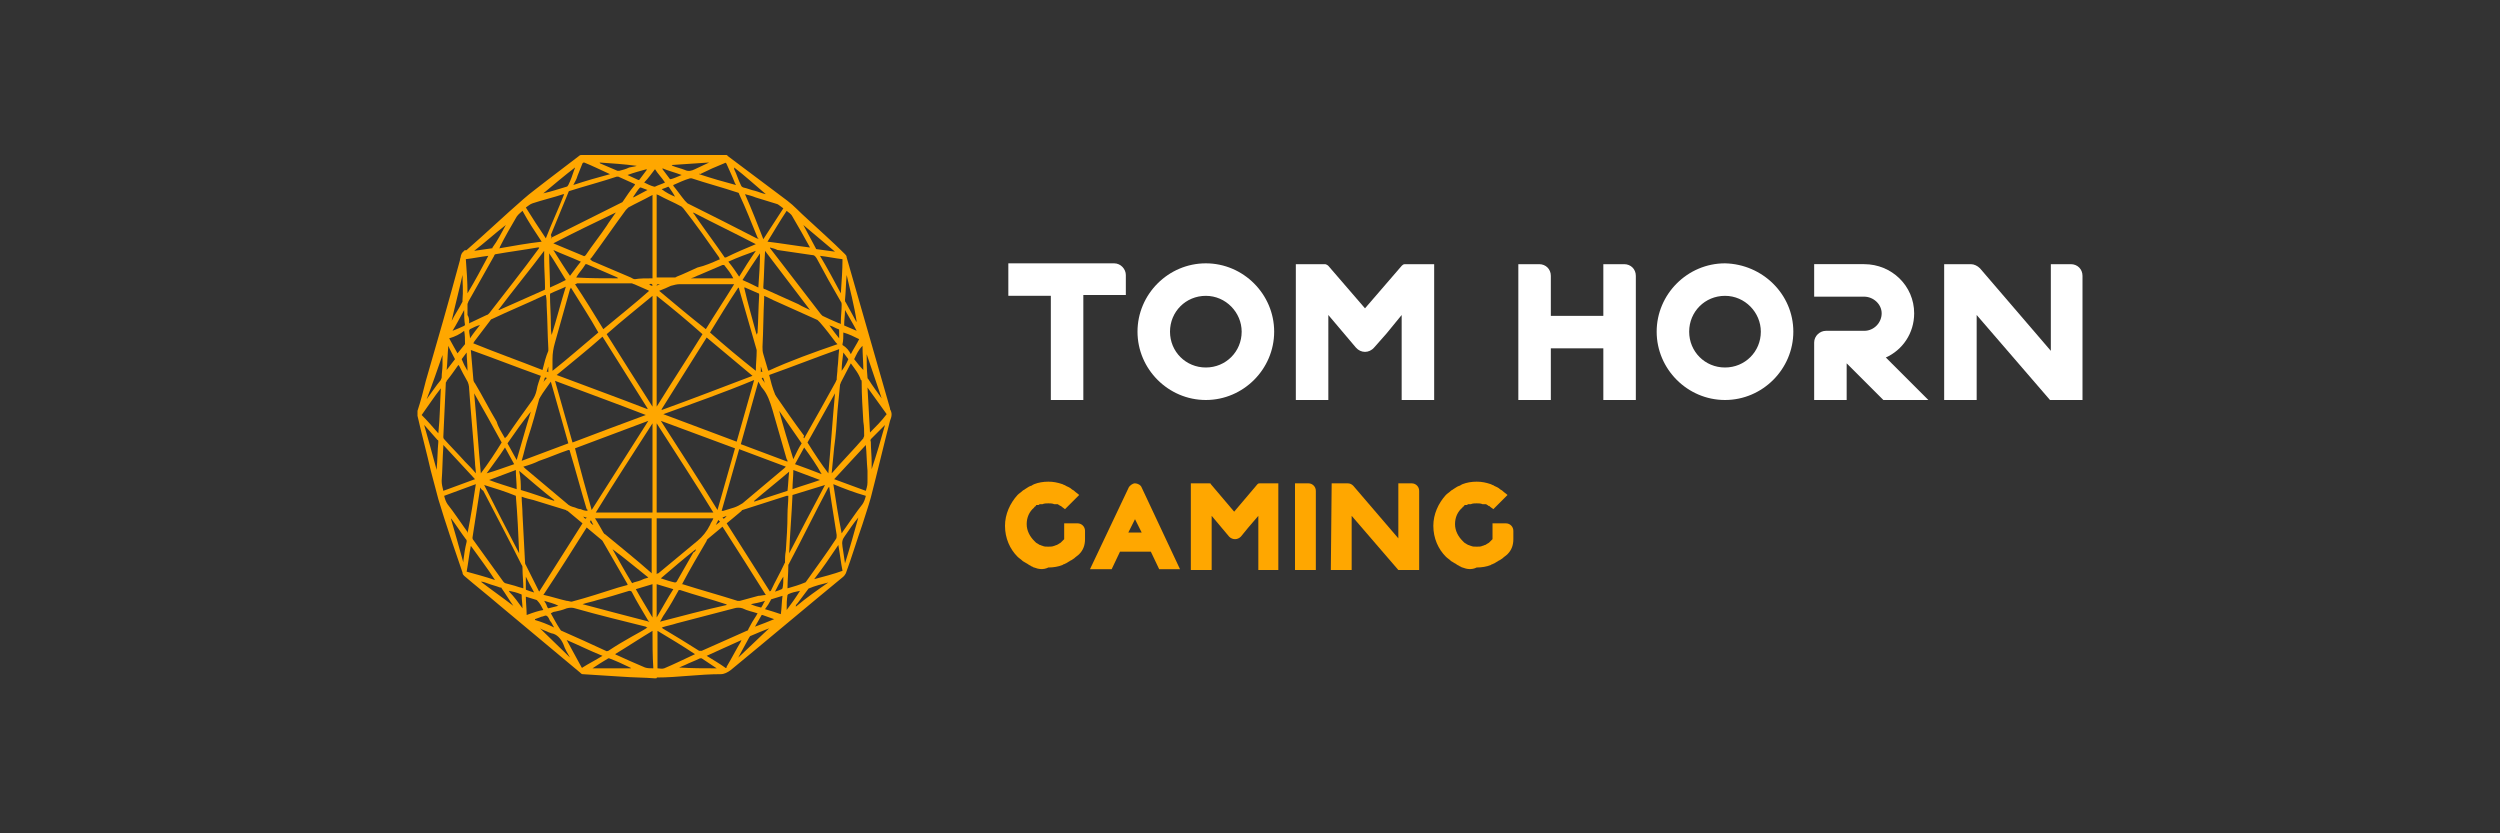 <?xml version="1.0" encoding="utf-8"?>
<!-- Generator: Adobe Illustrator 26.0.1, SVG Export Plug-In . SVG Version: 6.00 Build 0)  -->
<svg version="1.1"
	 id="svg2" sodipodi:docname="Deposit-Logo-Master-File_[D]Tom Horn-A-light-01.eps" xmlns:cc="http://creativecommons.org/ns#" xmlns:dc="http://purl.org/dc/elements/1.1/" xmlns:inkscape="http://www.inkscape.org/namespaces/inkscape" xmlns:rdf="http://www.w3.org/1999/02/22-rdf-syntax-ns#" xmlns:sodipodi="http://sodipodi.sourceforge.net/DTD/sodipodi-0.dtd" xmlns:svg="http://www.w3.org/2000/svg"
	 xmlns="http://www.w3.org/2000/svg" xmlns:xlink="http://www.w3.org/1999/xlink" x="0px" y="0px" viewBox="0 0 300 100"
	 style="enable-background:new 0 0 300 100;" xml:space="preserve">
<rect x="0" y="0" width="300" height="100" fill="#333333" stroke="none"/>
<style type="text/css">
	.st0{fill:#28272A;}
	.st1{fill:#B1B1B0;}
	.st2{fill:#232121;}
	.st3{fill:#FFA700;}
	.st4{fill:#FFFFFF;}
	.st5{fill:#17171B;}
	.st6{fill:#C7C7C7;}
	.st7{fill:#586A6C;}
	.st8{fill:#4C4C4C;}
</style>
<g>
</g>
<g>
	<path class="st3" d="M78.6,81.4c-1.3-0.1-2.7-0.1-4-0.2c-1.6-0.1-3.1-0.2-4.7-0.3c-0.1,0-0.2-0.1-0.3-0.2c-3.2-2.7-6.5-5.4-9.7-8.1
		c-1.4-1.2-2.8-2.3-4.2-3.5c-0.1-0.1-0.2-0.2-0.2-0.4c-1-2.9-2-5.8-2.9-8.8c-0.3-1.1-0.6-2.3-0.9-3.4c-0.5-2.2-1.1-4.4-1.6-6.6
		c0-0.2,0-0.4,0-0.6c0.4-1.2,0.7-2.4,1-3.6c1.4-4.8,2.8-9.7,4.1-14.5c0-0.2,0.1-0.3,0.1-0.5c0.1-0.4,0.3-0.5,0.5-0.7
		C55.9,30.1,56,30,56,30c2.3-2,4.5-4.1,6.8-6.1c0.9-0.8,1.9-1.5,2.9-2.3c1.3-1,2.5-1.9,3.8-2.9c0.1-0.1,0.2-0.1,0.3-0.1
		c5.8,0,11.5,0,17.3,0c0.1,0,0.2,0,0.2,0.1c2.4,1.8,4.8,3.6,7.2,5.4c0.8,0.6,1.5,1.4,2.3,2.1c1.5,1.4,3.1,2.8,4.6,4.3
		c0.1,0.1,0.2,0.2,0.2,0.4c1.7,6,3.5,12.1,5.2,18.1c0,0,0,0,0,0.1c0.3,0.5,0.2,0.9,0,1.4c-0.8,3.1-1.5,6.1-2.3,9.2
		c-0.3,1.1-0.7,2.2-1,3.2c-0.7,2-1.3,4-2,5.9c-0.1,0.2-0.2,0.3-0.3,0.4c-4.5,3.7-9,7.5-13.5,11.2c-0.4,0.3-0.8,0.5-1.2,0.5
		c-1.3,0-2.6,0.1-3.9,0.2c-1.3,0.1-2.5,0.2-3.8,0.2C78.9,81.4,78.7,81.4,78.6,81.4C78.6,81.4,78.6,81.4,78.6,81.4z M87.2,62.8
		c1.7,2.7,3.5,5.5,5.2,8.2c0,0,0-0.1,0.1-0.1c0.5-1.1,1.1-2.1,1.6-3.2c0-0.1,0.1-0.1,0.1-0.2c0-0.5,0-0.9,0.1-1.4
		c0.1-1.5,0.2-2.9,0.2-4.4c0-0.7,0.1-1.4,0.1-2.2c-0.1,0-0.1,0-0.2,0c-1.8,0.6-3.5,1.1-5.3,1.7c0,0-0.1,0-0.1,0.1
		C88.3,61.9,87.8,62.3,87.2,62.8z M62.6,59.6c0,0.7,0.1,1.4,0.1,2.1c0.1,1.9,0.2,3.8,0.3,5.7c0,0.1,0,0.3,0.1,0.4c0.5,1,1,2,1.5,3
		c0,0.1,0.1,0.1,0.1,0.2c1.7-2.7,3.5-5.5,5.2-8.2c-0.6-0.5-1.2-1-1.8-1.5c0,0-0.1,0-0.2-0.1c-1.3-0.4-2.6-0.8-3.9-1.2
		C63.6,59.9,63.1,59.8,62.6,59.6z M60.6,52.6c0.1-0.1,0.1-0.2,0.2-0.2c1-1.5,2.1-3,3.1-4.4c0.2-0.3,0.4-0.7,0.5-1.2
		c0.1-0.6,0.3-1.1,0.5-1.7c-2.8-1-5.6-2.1-8.4-3.1c0.1,1.2,0.2,2.4,0.3,3.5c0,0.2,0.1,0.4,0.2,0.5c0.9,1.5,1.7,3.1,2.6,4.6
		C59.8,51.3,60.2,51.9,60.6,52.6z M96.5,52.6C96.5,52.6,96.5,52.5,96.5,52.6c1.3-2.3,2.6-4.6,3.8-6.8c0-0.1,0.1-0.2,0.1-0.2
		c0-0.5,0.1-0.9,0.1-1.4c0.1-0.7,0.1-1.5,0.2-2.3c-2.8,1-5.6,2.1-8.4,3.1c0.2,0.8,0.4,1.6,0.7,2.3c0,0.1,0.1,0.1,0.1,0.2
		c1.1,1.6,2.2,3.2,3.4,4.8C96.4,52.5,96.4,52.5,96.5,52.6z M91.9,71.4c-1.7-2.7-3.4-5.4-5.2-8.2c-0.6,0.5-1.2,1-1.8,1.5
		c0,0-0.1,0.1-0.1,0.2c-1,1.7-2,3.4-2.9,5.1c0,0,0,0.1-0.1,0.1c0.1,0,0.1,0,0.1,0c2.2,0.7,4.4,1.3,6.6,2c0.1,0,0.2,0,0.3,0
		c0.7-0.2,1.5-0.4,2.2-0.6C91.3,71.5,91.6,71.4,91.9,71.4z M75.3,70.2c0-0.1,0-0.1,0-0.1c-1-1.7-2-3.5-3-5.2c0,0-0.1-0.1-0.1-0.1
		c-0.6-0.5-1.2-1-1.8-1.5c-1.7,2.7-3.4,5.4-5.2,8.1c0.1,0,0.1,0,0.1,0c0.9,0.2,1.8,0.5,2.7,0.7c0.2,0,0.4,0.1,0.6,0.1
		c1.9-0.5,3.7-1.1,5.6-1.7C74.6,70.4,74.9,70.3,75.3,70.2z M86.4,31.1c-0.1-0.1-0.1-0.1-0.1-0.2c-1.4-2-2.8-4-4.3-5.9
		c-0.1-0.1-0.1-0.1-0.2-0.2c-0.9-0.5-1.9-0.9-2.8-1.4c0,0-0.1,0-0.2-0.1c0,3.4,0,6.7,0,10c0.1,0,0.1,0,0.2,0c0.6,0,1.3,0,1.9,0
		c0.1,0,0.2,0,0.3-0.1c0.8-0.3,1.6-0.7,2.5-1.1C84.6,31.9,85.5,31.5,86.4,31.1z M78.3,33.4c0-3.4,0-6.7,0-10c-0.1,0-0.1,0.1-0.2,0.1
		c-0.9,0.5-1.8,0.9-2.7,1.4c-0.1,0.1-0.2,0.2-0.3,0.3c-1.4,1.9-2.7,3.8-4.1,5.7c-0.1,0.1-0.2,0.2-0.2,0.2c0.1,0.1,0.2,0.1,0.2,0.2
		c1.6,0.7,3.1,1.3,4.7,2c0.2,0.1,0.3,0.2,0.5,0.2C76.8,33.4,77.5,33.4,78.3,33.4z M100.5,41.3c-0.1-0.1-0.1-0.1-0.2-0.2
		c-0.6-0.8-1.2-1.6-1.9-2.4c-0.1-0.1-0.2-0.2-0.3-0.3c-1.6-0.7-3.3-1.5-4.9-2.2c-0.5-0.2-1-0.5-1.5-0.7c0,0.1,0,0.2,0,0.3
		c-0.1,1.9-0.1,3.9-0.2,5.8c0,0.3,0,0.6,0.1,0.9c0.2,0.6,0.3,1.1,0.5,1.7c0,0.1,0.1,0.2,0.1,0.3C94.8,43.3,97.6,42.3,100.5,41.3z
		 M65.1,44.4c0.2-0.8,0.4-1.6,0.7-2.3c0-0.1,0-0.2,0-0.3c-0.1-1.7-0.1-3.4-0.2-5.1c0-0.4,0-0.8-0.1-1.3c-0.1,0-0.1,0-0.1,0
		c-2.1,1-4.3,1.9-6.4,2.9c-0.1,0-0.1,0.1-0.2,0.2c-0.6,0.8-1.3,1.7-1.9,2.5c0,0.1-0.1,0.1-0.1,0.2C59.5,42.3,62.3,43.3,65.1,44.4z
		 M78.8,50.8c0,3.6,0,7.2,0,10.7c2.3,0,4.5,0,6.8,0C83.4,57.9,81.1,54.4,78.8,50.8z M71.5,61.5c2.3,0,4.5,0,6.8,0
		c0-3.6,0-7.1,0-10.7C76,54.4,73.7,57.9,71.5,61.5z M78.8,35.5c0,4.4,0,8.8,0,13.3c1.8-2.9,3.7-5.8,5.5-8.7
		C82.5,38.5,80.7,37,78.8,35.5z M78.3,48.8c0-4.5,0-8.8,0-13.3c-1.8,1.5-3.7,3-5.5,4.6C74.6,43,76.4,45.8,78.3,48.8z M86.1,61.2
		c0.7-2.5,1.4-4.9,2.1-7.4c-3-1.1-5.9-2.2-8.9-3.3C81.6,54.1,83.9,57.6,86.1,61.2z M71,61.2c2.3-3.6,4.5-7.1,6.8-10.7c0,0,0,0,0,0
		c-2.9,1.1-5.9,2.2-8.8,3.3C69.6,56.2,70.3,58.7,71,61.2z M66.8,45c3.7,1.4,7.3,2.7,10.9,4.1c0,0,0,0,0-0.1
		c-1.8-2.9-3.6-5.7-5.4-8.6C70.5,42,68.6,43.5,66.8,45z M84.8,40.5c-1.8,2.9-3.6,5.7-5.4,8.6c0,0,0,0,0,0.1
		c3.6-1.3,7.2-2.7,10.9-4.1C88.4,43.5,86.6,42,84.8,40.5z M77.5,49.8C77.5,49.8,77.5,49.8,77.5,49.8c-3.6-1.4-7.2-2.7-10.9-4.1
		c0.7,2.5,1.4,4.9,2.1,7.4C71.6,52,74.5,50.9,77.5,49.8z M79.6,49.7C79.6,49.8,79.6,49.8,79.6,49.7c2.9,1.1,5.9,2.2,8.8,3.3
		c0.7-2.5,1.4-4.9,2.1-7.4C86.9,47.1,83.2,48.4,79.6,49.7z M102.1,43.6c-0.4,0.8-0.8,1.5-1.2,2.3c0,0.1-0.1,0.2-0.1,0.3
		c-0.1,1-0.2,2.1-0.3,3.1c-0.1,1.5-0.2,3-0.4,4.4c-0.1,1-0.2,2-0.3,3.1c0,0,0.1-0.1,0.1-0.1c1.2-1.4,2.5-2.7,3.7-4.1
		c0-0.1,0.1-0.2,0.1-0.3c0-0.6,0-1.1-0.1-1.7c-0.1-1.6-0.2-3.2-0.2-4.8c0-0.1,0-0.2-0.1-0.2C103.1,44.9,102.6,44.3,102.1,43.6z
		 M57.1,56.8c0-0.5-0.1-0.9-0.1-1.3c-0.2-2.9-0.5-5.9-0.7-8.8c0-0.4-0.1-0.8-0.3-1.1c-0.3-0.5-0.6-1.1-0.9-1.7c0,0-0.1-0.1-0.1-0.1
		c-0.5,0.7-0.9,1.3-1.4,1.9c0,0,0,0.1-0.1,0.2c-0.1,2.2-0.2,4.3-0.3,6.5c0,0.1,0,0.2,0.1,0.3c0.8,0.9,1.7,1.8,2.5,2.7
		C56.2,55.8,56.7,56.3,57.1,56.8z M94.5,70.6c0.7-0.2,1.4-0.4,2.1-0.7c0.1,0,0.1-0.1,0.2-0.2c1.2-1.7,2.4-3.3,3.5-5
		c0.1-0.1,0.1-0.3,0.1-0.5c-0.2-1.3-0.4-2.6-0.6-3.8c-0.1-0.6-0.2-1.3-0.3-2c0,0.1-0.1,0.1-0.1,0.1c-1.6,3-3.1,6.1-4.7,9.1
		c0,0.1-0.1,0.1-0.1,0.2C94.6,68.8,94.5,69.7,94.5,70.6z M57.6,58.5c0,0.1,0,0.1,0,0.2c-0.3,1.9-0.6,3.8-0.9,5.8
		c0,0.1,0,0.2,0.1,0.3c1.2,1.7,2.4,3.3,3.6,5c0.1,0.1,0.2,0.2,0.3,0.2c0.4,0.1,0.7,0.2,1.1,0.3c0.3,0.1,0.6,0.2,1,0.3
		c0-0.8-0.1-1.6-0.1-2.4c0-0.2,0-0.3-0.1-0.4c-1.5-3-3.1-6-4.6-8.9C57.7,58.7,57.7,58.6,57.6,58.5z M92.4,29.7
		C92.4,29.8,92.3,29.8,92.4,29.7c0,0.1,0,0.1,0.1,0.2c2,2.6,4,5.2,6,7.8c0.1,0.1,0.2,0.2,0.2,0.2c0.6,0.3,1.3,0.6,2,0.9
		c0.1,0,0.1,0,0.2,0.1c0-0.1,0-0.2,0-0.3c0-0.7,0.1-1.3,0.1-2c0-0.1,0-0.3-0.1-0.4c-1-1.7-2-3.5-2.9-5.2c-0.2-0.3-0.3-0.4-0.6-0.4
		c-1.4-0.2-2.7-0.4-4.1-0.6C92.9,29.8,92.7,29.8,92.4,29.7z M56.3,38.8c0.1,0,0.1-0.1,0.2-0.1c0.6-0.3,1.3-0.6,1.9-0.9
		c0.1,0,0.2-0.1,0.3-0.2c2-2.6,4-5.1,5.9-7.7c0,0,0.1-0.1,0.1-0.2c-0.1,0-0.1,0-0.2,0c-1.7,0.3-3.3,0.5-5,0.8
		c-0.1,0-0.2,0.1-0.2,0.2c-1,1.8-2.1,3.7-3.1,5.5c0,0.1-0.1,0.2-0.1,0.3c0,0.5,0,0.9,0,1.3C56.3,38.1,56.3,38.4,56.3,38.8z
		 M80.8,22.2c0,0,0,0.1,0,0.1c0.5,0.6,0.9,1.2,1.4,1.8c0.1,0.1,0.2,0.2,0.3,0.3c2.8,1.4,5.6,2.8,8.3,4.2c0.1,0,0.1,0,0.2,0.1
		c0-0.1,0-0.1-0.1-0.2c-0.7-1.7-1.4-3.5-2.2-5.2c0-0.1-0.1-0.2-0.2-0.2c-1.8-0.6-3.7-1.1-5.5-1.7c-0.1,0-0.1,0-0.2,0
		C82.1,21.6,81.5,21.9,80.8,22.2z M66.1,28.6c0.1,0,0.1,0,0.1-0.1c2.8-1.4,5.6-2.8,8.4-4.2c0.1,0,0.1-0.1,0.2-0.2
		c0.4-0.6,0.8-1.2,1.3-1.8c0,0,0.1-0.1,0.1-0.2c-0.7-0.3-1.3-0.6-2-0.9c-0.1,0-0.1,0-0.2,0c-1.8,0.6-3.7,1.1-5.6,1.7
		c-0.1,0-0.2,0.1-0.2,0.2c-0.7,1.7-1.4,3.4-2.1,5.1C66.2,28.4,66.2,28.5,66.1,28.6z M79.4,75.3c0.1,0,0.1,0.1,0.1,0.1
		c1.5,0.9,3,1.8,4.4,2.7c0.1,0,0.2,0,0.3,0c1.8-0.8,3.6-1.6,5.4-2.4c0.1,0,0.2-0.1,0.2-0.2c0.3-0.6,0.6-1.1,1-1.7
		c0-0.1,0.1-0.1,0.1-0.2c-0.6-0.2-1.2-0.3-1.8-0.6c-0.3-0.1-0.7-0.1-1,0c-2.3,0.6-4.6,1.2-6.9,1.8C80.6,75,80,75.1,79.4,75.3z
		 M77.7,75.3c-0.1,0-0.1,0-0.2-0.1c-2.8-0.7-5.7-1.4-8.5-2.2c-0.3-0.1-0.6-0.1-1,0c-0.5,0.2-0.9,0.3-1.4,0.4c-0.2,0-0.3,0.1-0.5,0.2
		c0.4,0.7,0.7,1.3,1.1,1.9c0.1,0.1,0.1,0.2,0.2,0.2c1.8,0.8,3.6,1.6,5.3,2.4c0.1,0.1,0.2,0,0.3,0c0.9-0.6,1.9-1.2,2.8-1.7
		C76.5,76,77.1,75.7,77.7,75.3z M68.5,34.5c0,0.1-0.1,0.2-0.1,0.2c-0.6,2.1-1.2,4.3-1.8,6.4c-0.2,0.7-0.3,1.3-0.3,2
		c0,0.4,0,0.8,0,1.2c0,0,0,0.1,0,0.2c1.9-1.5,3.7-3.1,5.5-4.6C70.8,38.1,69.6,36.3,68.5,34.5z M90.7,44.5c0-0.8,0.1-1.6,0.1-2.3
		c0-0.1,0-0.1,0-0.2c-0.7-2.4-1.4-4.9-2.1-7.3c0-0.1,0-0.1-0.1-0.2c-1.2,1.8-2.3,3.6-3.4,5.4C87,41.5,88.8,43,90.7,44.5z M88.9,53.3
		c1.9,0.7,3.7,1.4,5.6,2.1c0-0.1,0-0.2-0.1-0.3c-0.6-2-1.1-3.9-1.7-5.9c-0.3-1-0.6-1.9-1.2-2.6c-0.2-0.2-0.3-0.5-0.5-0.8
		C90.3,48.3,89.6,50.8,88.9,53.3z M62.6,55.3c1.9-0.7,3.7-1.4,5.6-2.1c-0.7-2.5-1.4-4.9-2.1-7.4c-0.4,0.6-0.9,1.2-1.3,1.9
		c0,0.1-0.1,0.1-0.1,0.2c-0.4,1.5-0.8,3-1.3,4.5C63.1,53.3,62.9,54.3,62.6,55.3z M94.3,56c-1.9-0.7-3.7-1.4-5.6-2.1
		c-0.7,2.5-1.4,4.9-2.1,7.4c0.1,0,0.1,0,0.2,0c0.4-0.1,0.9-0.3,1.3-0.4c0.3-0.1,0.7-0.3,1-0.5c1.7-1.4,3.3-2.8,5-4.2
		C94.2,56.1,94.2,56.1,94.3,56z M62.8,56c0.1,0.1,0.1,0.1,0.2,0.2c1.7,1.4,3.3,2.8,5,4.2c0.3,0.3,0.6,0.4,1,0.5
		c0.2,0.1,0.5,0.2,0.7,0.2c0.2,0.1,0.5,0.2,0.8,0.2c0-0.1,0-0.2-0.1-0.2c-0.7-2.3-1.3-4.6-2-6.9c0-0.2-0.1-0.2-0.2-0.2
		c-1.2,0.4-2.3,0.9-3.5,1.3C64.1,55.6,63.5,55.8,62.8,56z M78.8,62.2c0,2.2,0,4.4,0,6.7c0.1-0.1,0.1-0.1,0.2-0.1
		c1.6-1.3,3.1-2.6,4.7-3.9c0.6-0.5,1.1-1.1,1.5-1.9c0.1-0.3,0.3-0.5,0.4-0.8C83.4,62.2,81.1,62.2,78.8,62.2z M71.4,62.2
		c0.4,0.6,0.7,1.2,1,1.7c0.1,0.1,0.1,0.2,0.2,0.2c1.8,1.5,3.7,3,5.5,4.6c0,0,0.1,0.1,0.1,0.1c0-2.2,0-4.4,0-6.6
		C76,62.2,73.7,62.2,71.4,62.2z M84.7,39.5c1.1-1.8,2.3-3.6,3.4-5.4c-0.1,0-0.2,0-0.3,0c-2.1,0-4.2,0-6.2,0c-0.4,0-0.7,0.1-1.1,0.2
		c-0.4,0.2-0.9,0.4-1.4,0.6C81,36.5,82.8,38,84.7,39.5z M69,34.1c1.2,1.8,2.3,3.6,3.4,5.4c1.8-1.5,3.7-3,5.5-4.6
		c-0.1,0-0.1-0.1-0.2-0.1c-0.5-0.2-1.1-0.5-1.6-0.7c-0.1,0-0.2-0.1-0.3-0.1c-2.2,0-4.4,0-6.6,0C69.2,34.1,69.1,34.1,69,34.1z
		 M99.4,56.8c0.3-3.2,0.5-6.4,0.8-9.6c0,0,0,0,0,0c-1.1,2-2.2,3.9-3.3,5.9C97.7,54.4,98.5,55.6,99.4,56.8z M57.7,56.8
		c0.9-1.2,1.7-2.4,2.5-3.7c-1.1-2-2.2-4-3.3-5.9c0,0,0,0,0,0C57.2,50.4,57.4,53.6,57.7,56.8z M58.1,58.2c1.4,2.8,2.8,5.5,4.2,8.2
		c0,0,0,0,0,0c-0.1-2.3-0.2-4.6-0.4-6.9C60.7,59,59.4,58.6,58.1,58.2z M94.7,66.4C94.7,66.4,94.8,66.4,94.7,66.4
		c1.4-2.7,2.8-5.4,4.3-8.2c-1.3,0.4-2.6,0.8-3.9,1.2C95,61.7,94.8,64,94.7,66.4z M65.3,30.1c-1.8,2.4-3.7,4.7-5.5,7.1
		c0,0,0.1,0,0.1,0c1.8-0.8,3.6-1.6,5.4-2.4c0.1,0,0.1-0.1,0.1-0.3c0-1.1-0.1-2.2-0.1-3.3C65.3,30.8,65.3,30.5,65.3,30.1z M97.2,37.2
		C97.2,37.2,97.3,37.2,97.2,37.2c-1.8-2.4-3.6-4.7-5.4-7.1c0,0.1,0,0.2,0,0.2c-0.1,1.4-0.1,2.7-0.2,4.1c0,0.2,0,0.3,0.2,0.3
		c1.3,0.6,2.7,1.2,4,1.8C96.3,36.8,96.8,37,97.2,37.2z M73.9,25.5C73.9,25.5,73.9,25.5,73.9,25.5c-2.5,1.2-5,2.4-7.5,3.7
		c1.2,0.5,2.4,1,3.6,1.5c0.1,0.1,0.2,0,0.3-0.1c0.8-1.2,1.7-2.3,2.5-3.5C73.1,26.6,73.5,26.1,73.9,25.5z M90.7,29.3
		C90.7,29.2,90.7,29.2,90.7,29.3c-2.5-1.3-5-2.5-7.5-3.8c0,0,0,0.1,0,0.1c0.1,0.1,0.2,0.2,0.3,0.4c1.1,1.6,2.3,3.2,3.4,4.8
		c0,0.1,0.1,0.1,0.2,0.1C88.3,30.3,89.5,29.8,90.7,29.3z M79.2,74.6c2.7-0.7,5.3-1.4,8-2c0-0.1-0.1-0.1-0.1-0.1
		c-1.8-0.6-3.7-1.1-5.5-1.7c-0.1,0-0.2,0-0.2,0.1c-0.5,0.9-1,1.8-1.6,2.7C79.5,74,79.4,74.3,79.2,74.6z M69.9,72.5
		C69.9,72.5,69.9,72.6,69.9,72.5c2.6,0.7,5.3,1.4,8,2.1c0-0.1,0-0.1-0.1-0.1c-0.7-1.2-1.4-2.3-2-3.5c-0.1-0.1-0.2-0.1-0.3-0.1
		c-1.3,0.4-2.6,0.8-3.8,1.1C71.1,72.2,70.5,72.3,69.9,72.5z M67.7,23.3c-0.1,0-0.1,0-0.1,0c-1.2,0.4-2.5,0.7-3.7,1.1
		c-0.3,0.1-0.5,0.3-0.8,0.5c0.8,1.3,1.6,2.5,2.4,3.7C66.2,26.8,67,25.1,67.7,23.3z M89.4,23.3c0.8,1.8,1.5,3.6,2.2,5.4
		c0.8-1.2,1.6-2.5,2.4-3.7c-0.3-0.2-0.5-0.4-0.7-0.5c-0.9-0.3-1.7-0.5-2.6-0.8C90.2,23.5,89.8,23.4,89.4,23.3z M100,58.1
		c0.3,2,0.6,3.9,1,5.9c0.1-0.1,0.1-0.2,0.2-0.3c0.8-1.1,1.5-2.2,2.3-3.2c0.2-0.3,0.3-0.6,0.4-1C102.5,59.1,101.2,58.6,100,58.1z
		 M56.1,64C56.1,64,56.2,63.9,56.1,64c0.4-2,0.7-3.9,1-5.9c-1.3,0.5-2.5,0.9-3.8,1.4c0.1,0.4,0.2,0.7,0.4,1c0.8,1,1.5,2.1,2.3,3.2
		C56.1,63.8,56.1,63.9,56.1,64z M103.9,53.4c-1.3,1.4-2.5,2.7-3.8,4.1c1.3,0.5,2.5,0.9,3.8,1.4c0.2-0.7,0.2-0.7,0.2-1.4
		c0-0.3,0-0.7,0-1C104,55.4,104,54.4,103.9,53.4z M53.2,53.4c0,0.1,0,0.1,0,0.2c-0.1,1.4-0.1,2.8-0.2,4.1c0,0.4,0.1,0.8,0.2,1.2
		c1.3-0.5,2.5-0.9,3.8-1.4C55.7,56.1,54.4,54.7,53.2,53.4z M97.2,29.7c-0.7-1.3-1.4-2.5-2.1-3.7c-0.2-0.4-0.5-0.5-0.7-0.7
		c-0.8,1.2-1.5,2.4-2.3,3.7C93.8,29.2,95.5,29.5,97.2,29.7z M65,29c-0.8-1.2-1.6-2.4-2.3-3.7c-0.2,0.2-0.5,0.4-0.7,0.7
		c-0.7,1.2-1.4,2.4-2,3.6c0,0,0,0.1-0.1,0.2C61.6,29.5,63.3,29.2,65,29z M83.4,78.5c-1.5-1-3-1.9-4.5-2.8c0,1.5,0,3,0,4.5
		c0.3,0,0.5,0.1,0.8,0C80.9,79.7,82.1,79.1,83.4,78.5z M78.3,75.7c-1.5,0.9-3,1.9-4.5,2.8c0.1,0,0.1,0.1,0.2,0.1
		c1.1,0.5,2.2,1,3.4,1.5c0.3,0.1,0.6,0.1,1,0.1C78.3,78.7,78.3,77.2,78.3,75.7z M106.4,49.7c-0.8-1.1-1.5-2.1-2.3-3.2
		c0.1,1.8,0.2,3.6,0.3,5.4C105.1,51.2,105.8,50.5,106.4,49.7z M52.9,46.6C52.9,46.6,52.9,46.6,52.9,46.6c-0.8,1-1.5,2.1-2.3,3.2
		c0.7,0.7,1.3,1.4,2,2.2C52.8,50.1,52.8,48.3,52.9,46.6z M56.1,35.2c0.9-1.5,1.7-3,2.5-4.5c-0.9,0.1-1.8,0.3-2.7,0.4
		C56,32.4,56.1,33.8,56.1,35.2z M101.1,31.1c-0.9-0.1-1.8-0.3-2.7-0.4c0.9,1.5,1.7,3,2.5,4.5C101,33.7,101.1,32.4,101.1,31.1z
		 M59.4,69.6C59.4,69.6,59.4,69.6,59.4,69.6c-0.9-1.4-1.9-2.7-2.9-4.1c-0.2,1-0.3,2-0.5,3.1C57.1,68.9,58.2,69.2,59.4,69.6z
		 M97.7,69.5C97.7,69.6,97.7,69.6,97.7,69.5c1.1-0.3,2.3-0.6,3.4-1c-0.2-1-0.3-2-0.5-3.1C99.6,66.9,98.7,68.2,97.7,69.5z M84.8,78.7
		c0.8,0.5,1.5,0.9,2.2,1.4c0.1,0.1,0.2,0.1,0.2-0.1c0.6-1,1.1-2,1.7-3c0,0,0-0.1,0.1-0.2C87.7,77.4,86.3,78,84.8,78.7z M72.3,78.7
		c-1.5-0.6-2.9-1.3-4.3-1.9c0.6,1.1,1.2,2.2,1.8,3.3c0,0,0.1,0.1,0.1,0C70.7,79.6,71.5,79.2,72.3,78.7z M73.2,20.9
		C73.1,20.8,73.1,20.8,73.2,20.9c-1.1-0.5-2.1-1-3.1-1.4c-0.1,0-0.1,0-0.2,0.1c-0.2,0.5-0.4,1-0.6,1.5c-0.1,0.4-0.3,0.7-0.5,1.1
		C70.3,21.7,71.7,21.3,73.2,20.9z M83.9,20.9c1.5,0.5,2.9,0.9,4.4,1.3c0-0.1-0.1-0.2-0.1-0.2c-0.3-0.8-0.7-1.6-1-2.3
		c-0.1-0.2-0.1-0.2-0.3-0.1c-1,0.4-1.9,0.8-2.9,1.3C84,20.8,84,20.8,83.9,20.9z M60.9,53.2c0.4,0.7,0.7,1.3,1.1,2
		c0.6-2,1.1-3.9,1.7-5.8c0,0,0,0,0,0C62.7,50.6,61.8,51.9,60.9,53.2z M96.2,53.2c-0.9-1.3-1.8-2.6-2.7-3.9c0,0,0,0,0,0
		c0.5,1.9,1.1,3.9,1.7,5.8C95.5,54.5,95.8,53.8,96.2,53.2z M67.9,34.4C67.9,34.4,67.8,34.4,67.9,34.4c-0.6,0.3-1.2,0.5-1.8,0.8
		c-0.1,0-0.1,0.1-0.1,0.2c0,1.1,0.1,2.2,0.1,3.4c0,0.5,0,0.9,0.1,1.4c0,0,0,0,0,0C66.8,38.3,67.3,36.3,67.9,34.4z M90.8,40.2
		C90.8,40.2,90.9,40.2,90.8,40.2c0-0.1,0-0.2,0.1-0.2c0.1-1.5,0.1-3,0.2-4.6c0-0.1,0-0.2-0.1-0.2c-0.5-0.2-1.1-0.5-1.6-0.7
		c0,0-0.1,0-0.1,0C89.7,36.3,90.3,38.3,90.8,40.2z M73.5,65.9C73.6,65.9,73.6,65.9,73.5,65.9c0.8,1.4,1.5,2.7,2.3,4
		C75.9,70,76,70,76,69.9c0.4-0.1,0.8-0.2,1.2-0.4c0.2-0.1,0.4-0.1,0.6-0.2C76.4,68.2,75,67,73.5,65.9z M83.5,65.9
		C83.5,65.9,83.5,65.9,83.5,65.9c-1.4,1.1-2.8,2.3-4.2,3.5c0,0,0,0,0,0c0.6,0.2,1.2,0.4,1.7,0.5c0.1,0,0.2-0.1,0.2-0.1
		c0.7-1.2,1.3-2.3,2-3.5C83.4,66.2,83.5,66.1,83.5,65.9z M62.5,58.8c1.4,0.4,2.7,0.9,4,1.3c0,0,0,0,0-0.1c-1.4-1.1-2.8-2.3-4.2-3.5
		C62.5,57.4,62.5,58.1,62.5,58.8z M94.7,56.6c-1.4,1.2-2.8,2.3-4.2,3.5c0,0,0,0,0,0.1c1.3-0.4,2.7-0.9,4-1.3
		C94.6,58.1,94.6,57.4,94.7,56.6z M74.2,33.4c-0.1,0-0.1-0.1-0.1-0.1c-1.2-0.5-2.5-1.1-3.7-1.6c-0.1,0-0.2,0-0.2,0.1
		c-0.3,0.5-0.7,0.9-1,1.4c0,0,0,0.1-0.1,0.1C70.8,33.4,72.5,33.4,74.2,33.4z M88,33.4C88,33.3,88,33.3,88,33.4
		c-0.3-0.6-0.7-1.1-1.1-1.6c0,0-0.1,0-0.2,0c-0.9,0.4-1.9,0.8-2.8,1.2c-0.3,0.1-0.6,0.3-1,0.4c0,0,0,0,0,0
		C84.6,33.4,86.3,33.4,88,33.4z M91.2,30.4C91.2,30.4,91.2,30.4,91.2,30.4c-0.7,1-1.4,2.1-2.1,3.2c0.7,0.3,1.3,0.6,1.9,0.9
		C91.1,33.1,91.2,31.7,91.2,30.4z M65.9,30.4C65.9,30.4,65.9,30.4,65.9,30.4c0,1.4,0.1,2.7,0.1,4.1c0.7-0.3,1.3-0.6,1.9-0.9
		C67.2,32.5,66.6,31.4,65.9,30.4z M78.8,74.1c0.7-1.2,1.3-2.3,2-3.4c-0.7-0.2-1.3-0.4-2-0.6C78.8,71.4,78.8,72.7,78.8,74.1z
		 M78.3,74.1c0-1.4,0-2.7,0-4c-0.7,0.2-1.3,0.4-2,0.6C76.9,71.8,77.6,72.9,78.3,74.1z M69.7,31.4c-1.1-0.5-2.2-0.9-3.3-1.4
		c0,0,0,0,0,0c0.7,1.1,1.3,2.1,2,3.1C68.8,32.6,69.2,32,69.7,31.4z M87.4,31.4c0.5,0.6,0.9,1.2,1.3,1.8c0.6-1,1.3-2.1,2-3.1
		c0,0,0,0,0,0C89.6,30.5,88.5,30.9,87.4,31.4z M96.5,53.7c-0.4,0.7-0.7,1.3-1.1,2c1.1,0.4,2.2,0.8,3.2,1.2c0,0,0,0,0,0
		C98,55.8,97.3,54.8,96.5,53.7z M61.7,55.7c-0.4-0.7-0.7-1.3-1.1-2c-0.7,1.1-1.5,2.1-2.2,3.1c0,0,0,0,0,0
		C59.5,56.5,60.5,56.1,61.7,55.7z M98.4,57.6C98.4,57.6,98.4,57.6,98.4,57.6c-1.1-0.4-2.1-0.8-3.2-1.2c0,0.8-0.1,1.5-0.1,2.3
		C96.2,58.3,97.3,58,98.4,57.6z M62,58.7c0-0.8-0.1-1.5-0.1-2.3c-1.1,0.4-2.1,0.8-3.2,1.2c0,0,0,0,0,0C59.7,58,60.8,58.3,62,58.7z
		 M106.2,51C106.2,51,106.2,51,106.2,51c-0.6,0.6-1.1,1.1-1.7,1.7c0,0-0.1,0.2,0,0.3c0,0.8,0.1,1.7,0.1,2.5c0,0.3,0,0.5,0,0.8
		c0,0,0,0,0,0C105.2,54.5,105.7,52.8,106.2,51z M52.4,56.4c0-0.1,0-0.1,0-0.1c0.1-1.1,0.1-2.2,0.2-3.3c0-0.1,0-0.2-0.1-0.2
		c-0.5-0.6-1-1.1-1.5-1.7c0,0,0,0-0.1-0.1C51.4,52.8,51.9,54.5,52.4,56.4z M103,62.1C103,62.1,103,62.1,103,62.1
		c-0.6,0.7-1.1,1.5-1.6,2.2c-0.3,0.4-0.4,0.7-0.3,1.3c0.1,0.6,0.2,1.3,0.3,2C102,65.7,102.5,63.9,103,62.1z M55.6,67.5
		c0-0.1,0-0.2,0-0.2c0.1-0.8,0.2-1.5,0.4-2.3c0-0.2,0-0.2-0.1-0.3c-0.6-0.8-1.1-1.6-1.7-2.4c0,0-0.1-0.1-0.1-0.1c0,0,0,0,0,0
		C54.6,63.9,55.1,65.7,55.6,67.5z M69,20.1C69,20.1,69,20.1,69,20.1c-1.3,1-2.6,2.1-3.8,3.1c0.9-0.2,1.8-0.5,2.8-0.8
		c0.1,0,0.1-0.1,0.2-0.2c0.3-0.6,0.5-1.2,0.7-1.8C68.9,20.4,69,20.2,69,20.1z M88.1,20.1C88.1,20.1,88.1,20.1,88.1,20.1
		c0,0.1,0,0.2,0,0.2c0.3,0.6,0.5,1.3,0.8,1.9c0.1,0.2,0.1,0.2,0.3,0.3c0.5,0.1,0.9,0.3,1.4,0.4c0.4,0.1,0.8,0.3,1.3,0.4c0,0,0,0,0,0
		C90.6,22.2,89.4,21.1,88.1,20.1z M100.2,30.2C100.2,30.2,100.2,30.2,100.2,30.2c-1.3-1.1-2.5-2.1-3.8-3.2c0.5,0.9,1,1.9,1.5,2.8
		c0,0.1,0.1,0.1,0.1,0.1C98.8,30,99.5,30.1,100.2,30.2z M60.7,27C60.7,27,60.7,27,60.7,27c-1.3,1-2.5,2.1-3.8,3.1
		c0.7-0.1,1.4-0.2,2.1-0.3c0.1,0,0.1,0,0.1-0.1C59.7,28.9,60.2,27.9,60.7,27z M53.9,40.6c0.4,0.7,0.7,1.3,1,1.8
		c0.3-0.4,0.6-0.7,0.9-1.1c0,0,0-0.1,0-0.1c0-0.5,0-1-0.1-1.5C55.2,40.1,54.6,40.4,53.9,40.6z M102.1,42.5c0.3-0.6,0.7-1.2,1-1.8
		c-0.6-0.3-1.2-0.6-1.9-0.8c0,0.5,0,1-0.1,1.4c0,0,0,0.1,0,0.1C101.6,41.7,101.9,42.1,102.1,42.5z M79.8,21.9
		c-0.4-0.6-0.9-1.1-1.2-1.6c-0.4,0.5-0.8,1.1-1.3,1.6c0.4,0.2,0.8,0.4,1.2,0.5c0,0,0.1,0,0.1,0C79,22.2,79.4,22.1,79.8,21.9z
		 M93.9,71.5c-0.4,0.1-0.9,0.3-1.3,0.4c0,0-0.1,0-0.1,0.1c-0.2,0.4-0.4,0.7-0.7,1.1c0.7,0.2,1.3,0.4,1.9,0.6
		C93.8,73,93.8,72.3,93.9,71.5z M65.2,73.2c-0.2-0.4-0.4-0.8-0.7-1.1c0,0-0.1-0.1-0.1-0.1c-0.4-0.1-0.9-0.3-1.3-0.4
		c0,0.7,0.1,1.5,0.1,2.2C64,73.5,64.6,73.3,65.2,73.2z M71.1,80.2C71.1,80.2,71.1,80.2,71.1,80.2c1.5,0,3,0,4.6,0c0,0,0-0.1-0.1-0.1
		c-0.8-0.4-1.7-0.8-2.5-1.1c0,0-0.1,0-0.1,0C72.3,79.4,71.7,79.8,71.1,80.2z M86,80.2C86,80.2,86,80.2,86,80.2
		c-0.6-0.4-1.2-0.8-1.8-1.2c-0.1,0-0.1,0-0.2,0c-0.6,0.3-1.2,0.5-1.8,0.8c-0.2,0.1-0.5,0.2-0.7,0.3c0,0,0,0,0,0
		C82.9,80.2,84.5,80.2,86,80.2z M51.2,47.9C51.3,47.8,51.3,47.8,51.2,47.9c0.6-0.8,1.1-1.6,1.7-2.3c0-0.1,0.1-0.2,0.1-0.3
		c0-0.5,0.1-1,0.1-1.5c0-0.4,0-0.8,0-1.2c0,0,0,0,0,0C52.5,44.3,51.9,46.1,51.2,47.9z M105.8,47.8C105.8,47.8,105.8,47.8,105.8,47.8
		c-0.6-1.8-1.2-3.5-1.8-5.3c0,0.9,0,1.8,0.1,2.8c0,0.1,0,0.1,0.1,0.2C104.7,46.3,105.3,47.1,105.8,47.8z M101.6,33
		C101.6,33,101.6,33,101.6,33c-0.1,1-0.1,2-0.2,3c0,0.1,0,0.2,0.1,0.3c0.4,0.7,0.8,1.5,1.2,2.2c0,0,0,0.1,0.1,0.1c0,0,0,0,0,0
		C102.5,36.6,102,34.8,101.6,33z M55.5,33C55.5,33,55.5,33,55.5,33c-0.4,1.8-0.9,3.7-1.3,5.5c0,0,0,0,0,0c0.4-0.8,0.9-1.5,1.3-2.3
		c0-0.1,0-0.1,0-0.2C55.6,34.9,55.5,34,55.5,33z M92.3,75.4C92.3,75.4,92.2,75.4,92.3,75.4c-0.8,0.3-1.5,0.6-2.2,0.9
		c-0.1,0-0.1,0.1-0.2,0.2c-0.4,0.7-0.8,1.5-1.2,2.2c0,0.1-0.1,0.1-0.1,0.2c0,0,0,0,0,0C89.9,77.7,91.1,76.5,92.3,75.4z M68.4,78.9
		C68.5,78.8,68.5,78.8,68.4,78.9c-0.3-0.5-0.6-1-0.8-1.6c-0.3-0.7-0.8-1.2-1.4-1.3c-0.1,0-0.2-0.1-0.3-0.1c-0.4-0.2-0.8-0.3-1.1-0.5
		c0,0,0,0,0,0C66,76.6,67.2,77.7,68.4,78.9z M99.4,69.9C99.4,69.8,99.4,69.8,99.4,69.9C99.4,69.8,99.4,69.8,99.4,69.9
		c-0.8,0.2-1.6,0.4-2.3,0.7c-0.1,0-0.1,0.1-0.2,0.2c-0.4,0.5-0.8,1.1-1.2,1.6c-0.1,0.1-0.2,0.2-0.2,0.3c0,0,0,0.1,0,0.1
		C96.8,71.7,98.1,70.8,99.4,69.9z M61.6,72.7C61.6,72.7,61.6,72.6,61.6,72.7c-0.5-0.7-0.9-1.4-1.4-2.1c0-0.1-0.1-0.1-0.2-0.1
		c-0.5-0.2-1-0.3-1.5-0.5c-0.3-0.1-0.5-0.2-0.8-0.2c0,0,0,0,0,0C59,70.8,60.3,71.7,61.6,72.7z M85.1,19.5
		C85.1,19.5,85.1,19.5,85.1,19.5c-1.5,0.1-3,0.2-4.5,0.3c0,0,0.1,0.1,0.1,0.1c0.5,0.2,1,0.3,1.5,0.5c0.4,0.2,0.8,0.1,1.2-0.1
		C84,20,84.5,19.8,85.1,19.5z M76.4,19.9C76.4,19.8,76.4,19.8,76.4,19.9c-1.5-0.2-3-0.3-4.5-0.4c0.1,0,0.1,0.1,0.1,0.1
		c0.7,0.3,1.4,0.6,2.1,0.9c0.1,0,0.1,0,0.2,0c0.4-0.1,0.8-0.2,1.2-0.4C75.9,20,76.2,20,76.4,19.9z M102.5,43.1
		c0.4,0.5,0.7,0.9,1.1,1.3c0-0.9-0.1-1.9-0.1-2.9c0,0,0,0,0,0C103,42,102.8,42.5,102.5,43.1z M53.8,41.5
		C53.8,41.5,53.7,41.5,53.8,41.5c-0.1,1-0.1,2-0.2,2.9c0.3-0.4,0.7-0.9,1-1.3C54.3,42.5,54,42,53.8,41.5z M101.4,37.2
		c0,0.6-0.1,1.2-0.1,1.8c0,0,0,0.1,0.1,0.1c0.5,0.2,0.9,0.4,1.4,0.6C102.4,38.9,101.9,38.1,101.4,37.2z M55.7,37.2
		c-0.5,0.9-0.9,1.7-1.4,2.5c0.5-0.2,1-0.4,1.4-0.6c0,0,0.1-0.1,0.1-0.1C55.7,38.4,55.7,37.8,55.7,37.2z M94.4,73.2
		c0.6-0.8,1.1-1.5,1.6-2.3c-0.5,0.1-1,0.2-1.4,0.4c0,0-0.1,0.1-0.1,0.1C94.4,72,94.4,72.5,94.4,73.2z M62.7,73c0-0.5-0.1-1-0.1-1.6
		c0,0,0-0.1-0.1-0.1c-0.5-0.2-0.9-0.3-1.4-0.4c0,0,0,0,0,0.1C61.7,71.6,62.2,72.3,62.7,73z M92.9,74.3
		C92.9,74.3,92.9,74.2,92.9,74.3c-0.5-0.2-0.9-0.3-1.4-0.5c0,0-0.1,0-0.1,0c-0.3,0.5-0.5,0.9-0.8,1.4c0,0,0,0,0,0
		C91.4,74.9,92.2,74.6,92.9,74.3z M81.8,21C81.8,21,81.8,21,81.8,21c-0.8-0.3-1.6-0.5-2.3-0.8c0,0,0,0,0,0.1
		c0.3,0.4,0.6,0.8,0.9,1.2c0,0,0.1,0,0.1,0C80.9,21.4,81.3,21.2,81.8,21z M66.5,75.3c-0.2-0.3-0.3-0.6-0.5-0.8
		c-0.1-0.2-0.2-0.5-0.4-0.6c-0.2-0.1-0.4,0.1-0.6,0.1c-0.3,0.1-0.5,0.2-0.8,0.3c0,0,0,0,0,0.1C64.9,74.6,65.7,74.9,66.5,75.3z
		 M75.3,21C75.3,21,75.3,21,75.3,21c0.4,0.2,0.9,0.4,1.3,0.6c0,0,0.1,0,0.1,0c0.3-0.4,0.6-0.8,0.9-1.2c0,0,0,0,0-0.1
		C76.9,20.5,76.1,20.7,75.3,21z M101,44.5C101,44.5,101,44.5,101,44.5c0.3-0.4,0.6-0.9,0.8-1.4c-0.2-0.3-0.4-0.5-0.6-0.8
		C101.1,43,101,43.8,101,44.5z M56.1,44.5C56.1,44.5,56.1,44.5,56.1,44.5c0-0.8-0.1-1.5-0.1-2.2c-0.2,0.3-0.4,0.5-0.6,0.8
		C55.6,43.6,55.8,44,56.1,44.5z M63.1,69.2C63.1,69.2,63.1,69.2,63.1,69.2c0,0.5,0,1,0,1.5c0,0,0,0.1,0.1,0.1
		c0.3,0.1,0.5,0.2,0.9,0.3C63.7,70.4,63.4,69.8,63.1,69.2z M94,69.2C94,69.2,94,69.2,94,69.2c-0.4,0.6-0.7,1.2-1,1.8
		c0.3-0.1,0.6-0.2,0.8-0.3c0,0,0.1-0.1,0.1-0.1C94,70.2,94,69.7,94,69.2z M56.4,40.6c0.4-0.6,0.8-1.1,1.2-1.6
		c-0.4,0.1-0.8,0.3-1.2,0.5c0,0-0.1,0.1-0.1,0.2C56.3,40,56.4,40.3,56.4,40.6z M100.7,40.6c0-0.3,0-0.6,0-0.9c0-0.1,0-0.2-0.1-0.2
		c-0.3-0.1-0.6-0.3-0.9-0.4c-0.1,0-0.1,0-0.2-0.1c0,0,0,0,0,0C99.9,39.6,100.3,40.1,100.7,40.6z M77.7,22.8
		c-0.3-0.1-0.5-0.2-0.8-0.3c0,0-0.1,0-0.1,0c-0.3,0.3-0.5,0.7-0.8,1.1c0,0,0,0,0,0.1C76.6,23.4,77.1,23.1,77.7,22.8z M81,23.6
		C81,23.6,81,23.6,81,23.6c-0.2-0.4-0.5-0.8-0.7-1.1c0,0-0.1-0.1-0.1-0.1c-0.2,0.1-0.5,0.2-0.8,0.3C79.9,23.1,80.5,23.4,81,23.6z
		 M91.8,72.1c-0.6,0.2-1.2,0.3-1.7,0.4c0.4,0.2,0.8,0.3,1.2,0.4c0,0,0.1,0,0.1-0.1C91.5,72.7,91.6,72.4,91.8,72.1z M65.3,72.1
		c0.2,0.3,0.3,0.5,0.4,0.8c0,0,0.1,0.1,0.1,0.1c0.4-0.1,0.8-0.2,1.2-0.3c0,0,0,0,0,0C66.5,72.4,65.9,72.3,65.3,72.1z M91.5,44.6
		c-0.1-0.2-0.1-0.4-0.2-0.6c0,0,0,0,0,0c0,0.2,0,0.5,0,0.7C91.3,44.6,91.4,44.6,91.5,44.6z M65.8,44.7c0-0.3,0-0.5,0-0.7
		c0,0,0,0,0,0c-0.1,0.2-0.1,0.4-0.2,0.6C65.7,44.6,65.8,44.6,65.8,44.7z M65.4,45.3c-0.1,0.2-0.1,0.4-0.2,0.6c0,0,0,0,0,0
		c0.1-0.2,0.2-0.3,0.4-0.5C65.6,45.3,65.5,45.3,65.4,45.3z M91.4,45.4c0.1,0.2,0.3,0.4,0.4,0.6c0,0,0,0,0,0
		c-0.1-0.2-0.1-0.4-0.2-0.6C91.6,45.3,91.5,45.3,91.4,45.4z M71.2,63C71.2,63,71.2,63,71.2,63c-0.1-0.2-0.2-0.4-0.3-0.6
		c0,0.1-0.1,0.2-0.1,0.2C70.9,62.8,71,62.9,71.2,63z M86.2,62.4c-0.1,0.2-0.2,0.4-0.3,0.6c0,0,0,0,0,0c0.1-0.1,0.3-0.2,0.5-0.4
		C86.3,62.5,86.3,62.5,86.2,62.4z M70.4,62.1c-0.2,0-0.3-0.1-0.4-0.1C70.2,62.3,70.3,62.3,70.4,62.1z M87.2,61.9
		C87,62,86.9,62,86.7,62.1C86.8,62.3,86.9,62.3,87.2,61.9z M78.8,34.3c0.1-0.1,0.2-0.1,0.4-0.2C78.9,34.1,78.8,34.1,78.8,34.3z
		 M78.3,34.3c0-0.2-0.1-0.3-0.4-0.2C78,34.2,78.1,34.3,78.3,34.3z"/>
	<path class="st4" d="M126.1,35.5h-5.1v-3.9h12.7c0.8,0,1.4,0.7,1.4,1.4v2.4H130V48h-3.9V35.5L126.1,35.5z"/>
	<path class="st4" d="M152.9,39.8c0,4.5-3.7,8.2-8.2,8.2s-8.2-3.7-8.2-8.2s3.7-8.2,8.2-8.2S152.9,35.3,152.9,39.8z M149,39.8
		c0-2.3-1.9-4.3-4.3-4.3c-2.4,0-4.3,1.9-4.3,4.3c0,2.4,1.9,4.3,4.3,4.3C147.1,44.1,149,42.2,149,39.8z"/>
	<path class="st4" d="M155.5,31.7h3.5c0.1,0,0.3,0.1,0.4,0.2l4.4,5.1l4.4-5.1c0.1-0.1,0.2-0.2,0.4-0.2h3.5V48h-3.9V37.8l-1.8,2.2
		l-1.5,1.7c-0.6,0.7-1.6,0.7-2.2,0l-3.3-3.9V48h-3.9L155.5,31.7L155.5,31.7z"/>
	<path class="st4" d="M182.2,31.7h2.5c0.8,0,1.4,0.6,1.4,1.4v4.8h6.3v-6.2h2.5c0.8,0,1.4,0.6,1.4,1.4V48h-3.9v-6.2h-6.3V48h-3.9
		V31.7L182.2,31.7z"/>
	<path class="st4" d="M215.2,39.8c0,4.5-3.7,8.2-8.2,8.2c-4.5,0-8.2-3.7-8.2-8.2s3.7-8.2,8.2-8.2C211.5,31.7,215.2,35.3,215.2,39.8z
		 M211.3,39.8c0-2.3-1.9-4.3-4.3-4.3c-2.4,0-4.3,1.9-4.3,4.3c0,2.4,1.9,4.3,4.3,4.3C209.4,44.1,211.3,42.2,211.3,39.8z"/>
	<path class="st4" d="M217.7,41.1c0-0.8,0.7-1.4,1.4-1.4h4.6c1.2,0,2.1-1,2.1-2.1c0-1.1-1-2-2.1-2h-6v-3.9h6c3.3,0,6,2.6,6,5.9
		c0,2.4-1.4,4.4-3.4,5.3l5.1,5.1H226l-4.4-4.4V48h-3.9V41.1z"/>
	<path class="st4" d="M233.4,31.7h3.1c0.4,0,0.8,0.2,1.1,0.5l8.5,9.9V31.7h2.4c0.8,0,1.4,0.6,1.4,1.4V48h-3.9l-8.8-10.2V48h-3.9
		V31.7L233.4,31.7z"/>
	<path class="st3" d="M124.1,68.1c-0.1,0-0.2-0.1-0.2-0.1c-0.1,0-0.2-0.1-0.2-0.1l-0.2-0.1l-0.3-0.2c-0.1,0-0.1-0.1-0.2-0.1
		c-0.1-0.1-0.2-0.1-0.3-0.2c-0.2-0.2-0.4-0.3-0.6-0.5c-0.9-0.9-1.5-2.2-1.5-3.7c0-1.4,0.6-2.7,1.5-3.7c0.2-0.2,0.4-0.3,0.6-0.5
		c0.1-0.1,0.2-0.1,0.3-0.2c0.2-0.1,0.4-0.3,0.7-0.4c0.1,0,0.2-0.1,0.2-0.1l0.2-0.1c0.5-0.2,1.1-0.3,1.7-0.3s1.1,0.1,1.7,0.3l0.2,0.1
		c0.1,0,0.2,0.1,0.2,0.1c0.2,0.1,0.5,0.2,0.7,0.4c0.1,0.1,0.2,0.1,0.3,0.2c0.2,0.2,0.4,0.3,0.6,0.5l-1.7,1.7
		c-0.1-0.1-0.3-0.2-0.4-0.3h0c0,0-0.1-0.1-0.1-0.1l-0.1,0l-0.1-0.1c-0.1,0-0.1-0.1-0.2-0.1l-0.1,0c0,0-0.1,0-0.1,0c0,0,0,0-0.1,0
		c0,0-0.1,0-0.1,0c-0.2-0.1-0.5-0.1-0.7-0.1c-0.2,0-0.5,0-0.7,0.1c0,0-0.1,0-0.1,0l0,0c0,0-0.1,0-0.1,0l-0.1,0
		c-0.1,0-0.1,0.1-0.2,0.1l-0.1,0l0,0l-0.1,0c0,0-0.1,0-0.1,0.1l-0.1,0.1c0,0,0,0,0,0h0v0c-0.1,0-0.1,0.1-0.1,0.1v0
		c-0.6,0.5-0.9,1.2-0.9,2c0,0.8,0.4,1.5,0.9,2c0,0,0.1,0.1,0.1,0.1l0,0l0.1,0.1c0.1,0.1,0.2,0.1,0.3,0.2c0.1,0,0.1,0.1,0.2,0.1
		c0.1,0,0.2,0.1,0.3,0.1c0.2,0.1,0.4,0.1,0.7,0.1c0.2,0,0.5,0,0.7-0.1c0.1,0,0.2-0.1,0.3-0.1c0.1,0,0.1-0.1,0.2-0.1
		c0.1-0.1,0.2-0.1,0.3-0.2h0l0.2-0.2l0.2-0.2v-1.9h1.6c0.5,0,0.9,0.4,0.9,0.9v1c0,0.7-0.2,1.3-0.7,1.8l0,0c-0.2,0.2-0.4,0.3-0.6,0.5
		l-0.3,0.2l-0.2,0.1c-0.1,0.1-0.2,0.1-0.3,0.2c-0.1,0-0.1,0.1-0.2,0.1l-0.2,0.1v0h0c-0.1,0-0.2,0.1-0.2,0.1
		c-0.5,0.2-1.1,0.3-1.7,0.3C125.2,68.4,124.6,68.3,124.1,68.1z"/>
	<path class="st3" d="M135.4,58.6L135.4,58.6c0.1-0.3,0.5-0.6,0.8-0.6s0.7,0.2,0.8,0.5l4.6,9.8l0,0h-2.5l-1-2.1h-3.7l-1,2.1h-2.6
		L135.4,58.6z M137,63.9l-0.8-1.6l-0.8,1.6H137z"/>
	<path class="st3" d="M142.9,58h2.2c0.1,0,0.2,0,0.2,0.1l2.8,3.3l2.8-3.3c0.1-0.1,0.2-0.1,0.3-0.1h2.2v10.4H151v-6.5l-1.2,1.4
		l-0.9,1.1c-0.4,0.4-1,0.4-1.4,0l-2.1-2.5v6.5h-2.5L142.9,58L142.9,58z"/>
	<path class="st3" d="M155.4,58h1.6c0.5,0,0.9,0.4,0.9,0.9v9.5h-2.5V58z"/>
	<path class="st3" d="M159.8,58h1.9c0.3,0,0.5,0.1,0.7,0.3l5.4,6.3V58h1.6c0.5,0,0.9,0.4,0.9,0.9v9.5h-2.5l-5.6-6.5v6.5h-2.5
		L159.8,58L159.8,58z"/>
	<path class="st3" d="M175.5,68.1c-0.1,0-0.2-0.1-0.2-0.1c-0.1,0-0.2-0.1-0.2-0.1l-0.2-0.1l-0.3-0.2c-0.1,0-0.1-0.1-0.2-0.1
		c-0.1-0.1-0.2-0.1-0.3-0.2c-0.2-0.2-0.4-0.3-0.6-0.5c-0.9-0.9-1.5-2.2-1.5-3.7c0-1.4,0.6-2.7,1.5-3.7c0.2-0.2,0.4-0.3,0.6-0.5
		c0.1-0.1,0.2-0.1,0.3-0.2c0.2-0.1,0.4-0.3,0.7-0.4c0.1,0,0.2-0.1,0.2-0.1l0.2-0.1c0.5-0.2,1.1-0.3,1.7-0.3c0.6,0,1.1,0.1,1.7,0.3
		l0.2,0.1c0.1,0,0.2,0.1,0.2,0.1c0.2,0.1,0.5,0.2,0.7,0.4c0.1,0.1,0.2,0.1,0.3,0.2c0.2,0.2,0.4,0.3,0.6,0.5l-1.7,1.7
		c-0.1-0.1-0.3-0.2-0.4-0.3h0c0,0-0.1-0.1-0.1-0.1l-0.1,0l-0.1-0.1c-0.1,0-0.1-0.1-0.2-0.1l-0.1,0c0,0-0.1,0-0.1,0c0,0,0,0-0.1,0
		c0,0-0.1,0-0.1,0c-0.2-0.1-0.5-0.1-0.7-0.1s-0.5,0-0.7,0.1c0,0-0.1,0-0.1,0l0,0c0,0-0.1,0-0.1,0l-0.1,0c-0.1,0-0.1,0.1-0.2,0.1
		l-0.1,0l0,0l-0.1,0c0,0-0.1,0-0.1,0.1l-0.1,0.1c0,0,0,0,0,0h0v0c-0.1,0-0.1,0.1-0.1,0.1v0c-0.6,0.5-0.9,1.2-0.9,2
		c0,0.8,0.4,1.5,0.9,2c0,0,0.1,0.1,0.1,0.1l0,0l0.1,0.1c0.1,0.1,0.2,0.1,0.3,0.2c0.1,0,0.1,0.1,0.2,0.1c0.1,0,0.2,0.1,0.3,0.1
		c0.2,0.1,0.4,0.1,0.7,0.1s0.5,0,0.7-0.1c0.1,0,0.2-0.1,0.3-0.1c0.1,0,0.1-0.1,0.2-0.1c0.1-0.1,0.2-0.1,0.3-0.2h0l0.2-0.2l0.2-0.2
		v-1.9h1.6c0.5,0,0.9,0.4,0.9,0.9v1c0,0.7-0.2,1.3-0.7,1.8l0,0c-0.2,0.2-0.4,0.3-0.6,0.5l-0.3,0.2l-0.2,0.1
		c-0.1,0.1-0.2,0.1-0.3,0.2c-0.1,0-0.1,0.1-0.2,0.1l-0.2,0.1v0h0c-0.1,0-0.2,0.1-0.2,0.1c-0.5,0.2-1.1,0.3-1.7,0.3
		C176.6,68.4,176,68.3,175.5,68.1z"/>
</g>
</svg>
